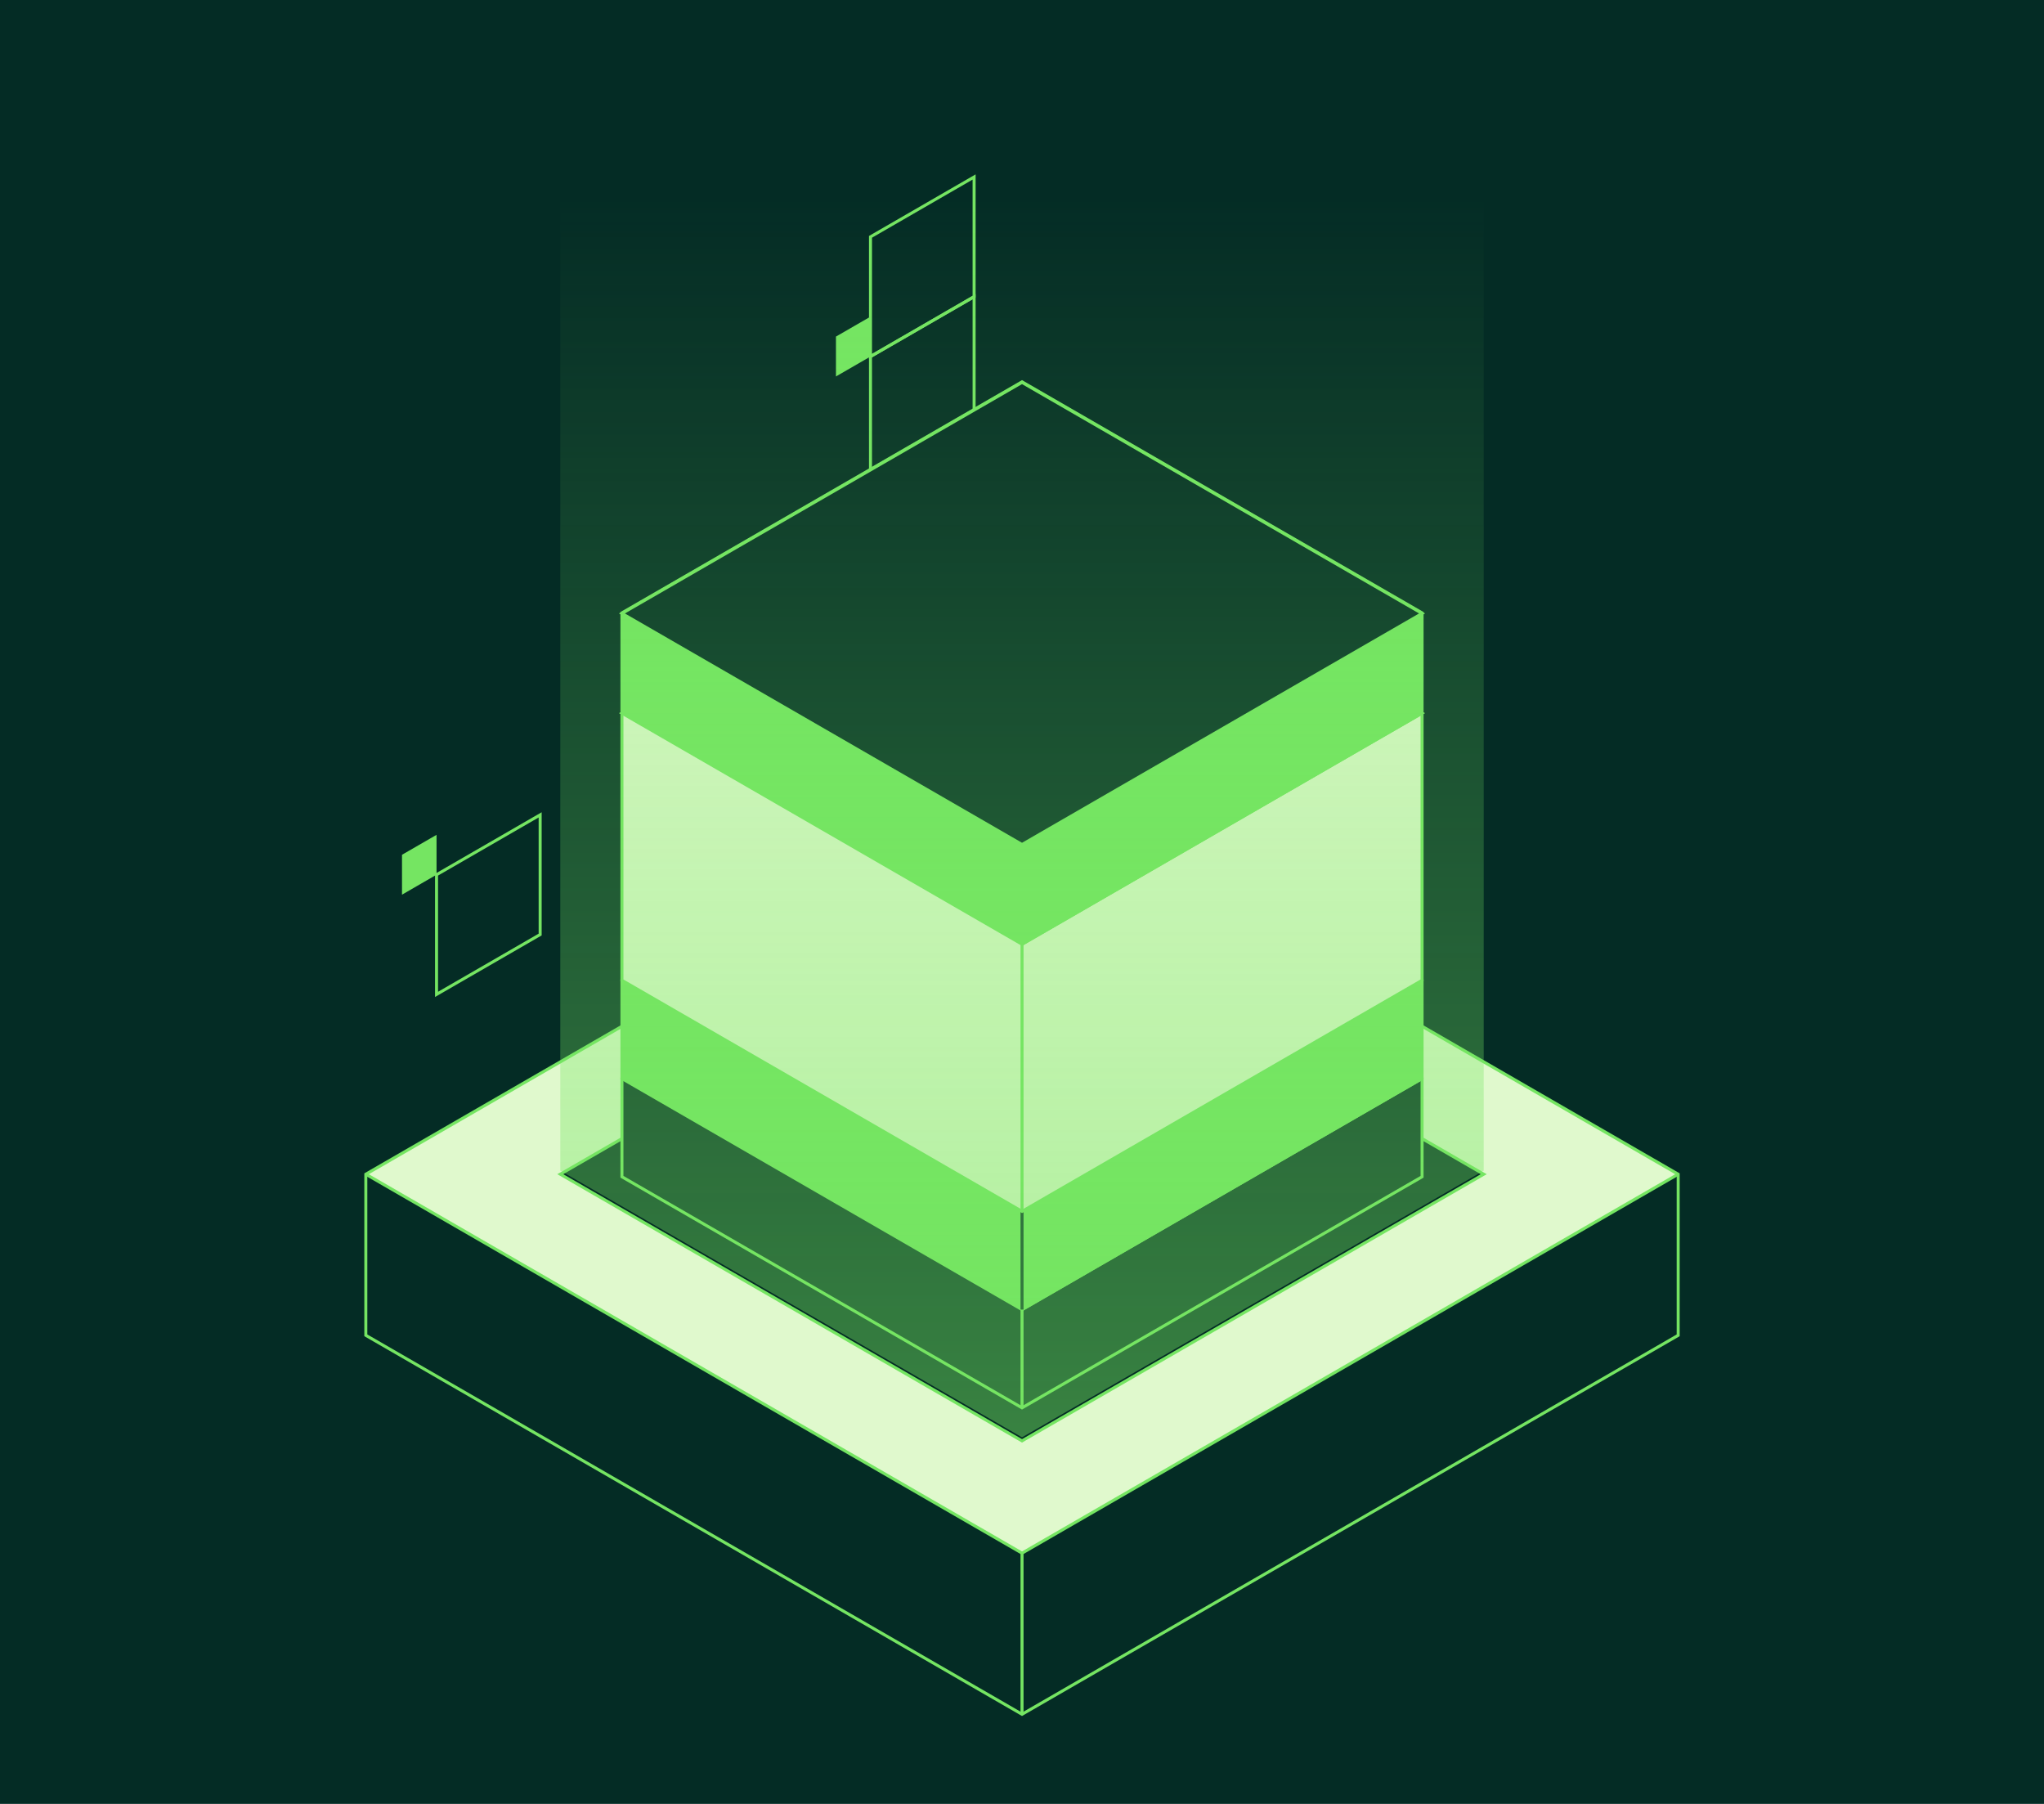 <?xml version="1.0"?>
<svg xmlns="http://www.w3.org/2000/svg" width="340" height="300" viewBox="0 0 680 600" fill="none">
<rect width="680" height="600" fill="#042C25"/>
<g clip-path="url(#clip0_4557_2)">
<path d="M289.596 158.389L324.065 138.485V98.676L289.596 118.58V158.389Z" stroke="#75E562" stroke-miterlimit="10"/>
<path d="M289.596 118.58L324.065 98.676V58.867L289.596 78.772V118.58Z" stroke="#75E562" stroke-miterlimit="10"/>
<path d="M255.126 218.104L289.596 198.199V158.391L255.126 178.295V218.104Z" stroke="#75E562" stroke-miterlimit="10"/>
<path d="M289.596 118.581V105.32L278.106 111.95V125.211L289.596 118.581Z" fill="#75E562"/>
<path d="M335.554 145.116V131.855L324.065 138.486V151.76L335.554 145.116Z" fill="#75E562"/>
<path d="M340.007 264.5L558.298 390.556L340.007 516.599L121.702 390.556L340.007 264.5Z" fill="#E0F9CD"/>
<path d="M340.007 264.5L121.702 390.556V444.145L340.007 570.187L558.298 444.145V390.556L340.007 264.5Z" stroke="#75E562" stroke-miterlimit="10"/>
<path d="M340.007 570.186V516.597L558.298 390.555" stroke="#75E562" stroke-miterlimit="10"/>
<path d="M340.007 516.597L121.702 390.555" stroke="#75E562" stroke-miterlimit="10"/>
<path d="M340.007 301.863L186.399 390.555L340.007 479.247L493.602 390.555L340.007 301.863Z" fill="#042C25" stroke="#75E562" stroke-miterlimit="10"/>
<path d="M340.007 281.887L206.906 358.737V391.41L340.007 468.26L473.094 391.41V358.737L340.007 281.887Z" fill="#042C25" stroke="#75E562" stroke-miterlimit="10"/>
<path d="M340.007 468.261V435.589L473.094 358.738" stroke="#75E562" stroke-miterlimit="10"/>
<path d="M340.007 249.215L473.094 326.065L340.007 402.915L206.906 326.065L340.007 249.215Z" fill="#E0F9CD"/>
<path d="M340.007 249.215L206.906 326.065V358.738L340.007 435.588L473.094 358.738V326.065L340.007 249.215Z" fill="#75E562" stroke="#75E562" stroke-miterlimit="10"/>
<path d="M340.007 435.587V402.914" stroke="#042C25" stroke-miterlimit="10"/>
<path d="M340.007 160.355L206.906 237.206V326.066L340.007 402.916L473.094 326.066V237.206L340.007 160.355Z" fill="#E0F9CD" stroke="#75E562" stroke-miterlimit="10"/>
<path d="M340.007 160.355L473.094 237.206L340.007 314.056L206.906 237.206L340.007 160.355Z" stroke="#75E562" stroke-miterlimit="10"/>
<path d="M340.007 402.918V314.057L473.094 237.207" stroke="#75E562" stroke-miterlimit="10"/>
<path d="M340.007 127.008L206.906 203.858V236.531L340.007 313.381L473.094 236.531V203.858L340.007 127.008Z" fill="#75E562" stroke="#75E562" stroke-miterlimit="10"/>
<path d="M340.007 127.191L473.094 204.042L340.007 280.892L206.906 204.042L340.007 127.191Z" fill="#042C25" stroke="#75E562" stroke-miterlimit="10"/>
<path d="M145.229 330.744L179.699 310.84V271.031L145.229 290.936V330.744Z" stroke="#75E562" stroke-miterlimit="10"/>
<path d="M145.229 290.936V277.676L133.74 284.306V297.58L145.229 290.936Z" fill="#75E562"/>
<path opacity="0.5" d="M186.399 389.388L340.007 478.08L493.601 389.388V30H186.399V389.388Z" fill="url(#paint0_linear_4557_2)"/>
</g>
<defs>
<linearGradient id="paint0_linear_4557_2" x1="340.007" y1="507.986" x2="340.007" y2="65.272" gradientUnits="userSpaceOnUse">
<stop stop-color="#75E562"/>
<stop offset="1" stop-color="#75E562" stop-opacity="0"/>
</linearGradient>
<clipPath id="clip0_4557_2">
<rect width="438" height="541" fill="white" transform="translate(121 30)"/>
</clipPath>
</defs>
</svg>
